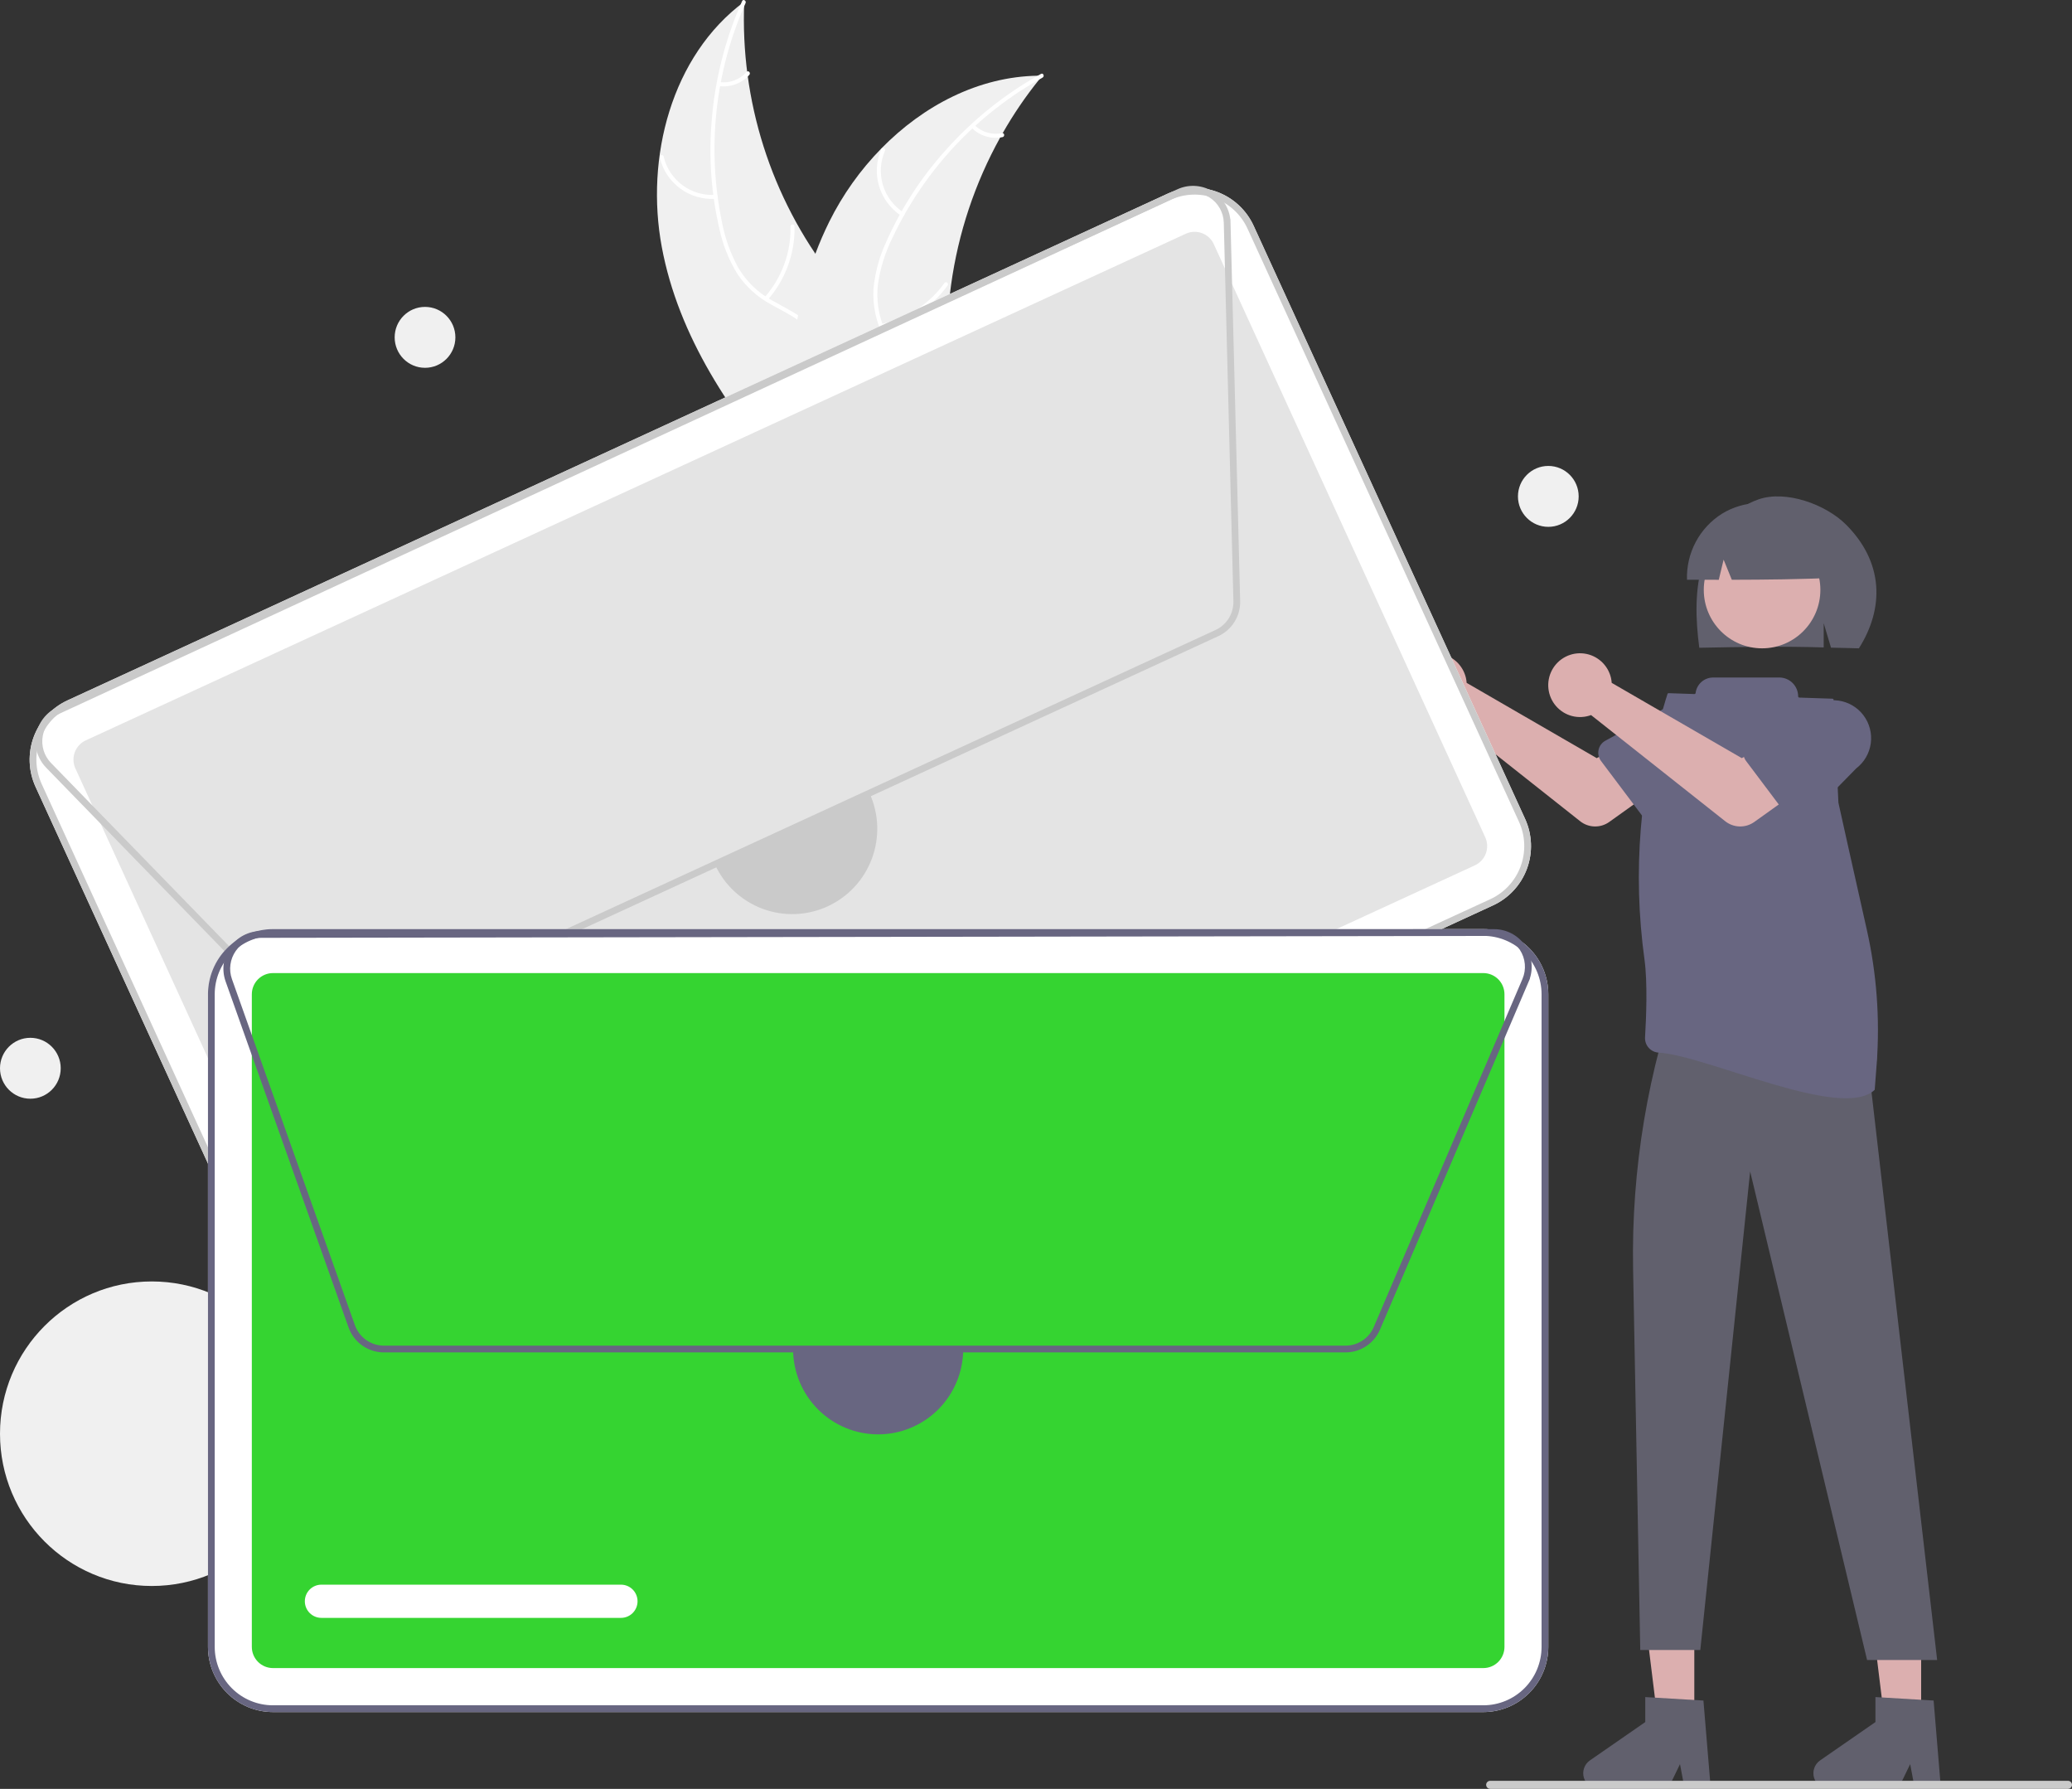 <svg xmlns="http://www.w3.org/2000/svg" width="453" height="391" viewBox="0 0 453 391" fill="none"><rect x="0" y="0" width="453" height="391" fill="#333333" stroke="none"/><g clip-path="url(#clip0_1744_21407)"><path d="M144.686 53.99C141.044 34.444 146.777 12.208 162.712 0.377C161.809 21.981 168.554 43.209 181.755 60.305C186.87 66.88 193.242 73.659 193.044 81.995C192.921 87.183 190.123 92.015 186.437 95.656C182.75 99.297 178.209 101.921 173.723 104.505L173.024 105.595C159.872 90.716 148.327 73.535 144.686 53.99Z" fill="#F0F0F0"></path><path d="M163.002 0.676C156.308 15.702 154.504 32.462 157.848 48.575C158.506 52.056 159.708 55.412 161.408 58.518C163.162 61.491 165.678 63.938 168.693 65.605C171.474 67.217 174.505 68.542 176.846 70.803C178.028 71.979 178.949 73.391 179.548 74.948C180.147 76.505 180.411 78.172 180.322 79.839C180.21 83.997 178.615 87.867 176.924 91.598C175.046 95.74 173.03 100.012 173.152 104.668C173.166 105.233 172.293 105.222 172.278 104.659C172.066 96.558 177.906 90.051 179.208 82.277C179.815 78.65 179.336 74.817 176.793 72.005C174.569 69.546 171.445 68.177 168.616 66.57C165.65 64.986 163.116 62.699 161.235 59.907C159.382 56.897 158.054 53.594 157.306 50.137C155.5 42.383 154.921 34.391 155.59 26.456C156.303 17.396 158.556 8.524 162.252 0.226C162.481 -0.288 163.23 0.166 163.002 0.676L163.002 0.676Z" fill="white"></path><path d="M156.467 43.45C153.695 43.646 150.944 42.847 148.705 41.197C146.467 39.546 144.886 37.151 144.246 34.439C144.118 33.89 144.963 33.665 145.091 34.215C145.682 36.741 147.155 38.972 149.243 40.505C151.331 42.038 153.896 42.772 156.476 42.574C157.036 42.532 157.024 43.408 156.467 43.45Z" fill="white"></path><path d="M167.177 64.974C170.939 60.707 172.96 55.174 172.836 49.479C172.823 48.915 173.697 48.925 173.71 49.488C173.828 55.415 171.713 61.168 167.788 65.6C167.414 66.022 166.804 65.394 167.177 64.974Z" fill="white"></path><path d="M157.328 17.94C158.416 18.088 159.524 17.963 160.552 17.576C161.58 17.189 162.497 16.552 163.219 15.722C163.587 15.295 164.196 15.924 163.83 16.348C163.028 17.261 162.015 17.964 160.88 18.394C159.746 18.824 158.523 18.969 157.319 18.816C157.204 18.811 157.096 18.763 157.016 18.68C156.935 18.598 156.889 18.488 156.887 18.373C156.889 18.257 156.936 18.147 157.019 18.066C157.101 17.984 157.212 17.939 157.328 17.94Z" fill="white"></path><path d="M227.876 16.544C227.653 16.817 227.431 17.09 227.21 17.37C224.233 21.057 221.561 24.979 219.218 29.099C219.031 29.415 218.847 29.738 218.671 30.058C213.132 40.045 209.489 50.977 207.929 62.297C207.313 66.802 207.039 71.348 207.11 75.895C207.208 82.175 207.813 88.975 205.894 94.751C205.7 95.355 205.47 95.948 205.203 96.524L174.404 106.365C174.323 106.352 174.244 106.346 174.162 106.334L172.951 106.783C172.931 106.549 172.915 106.305 172.895 106.071C172.883 105.935 172.877 105.797 172.865 105.661C172.859 105.57 172.854 105.479 172.843 105.397C172.841 105.366 172.839 105.336 172.839 105.312C172.829 105.23 172.828 105.153 172.819 105.078C172.728 103.718 172.643 102.356 172.573 100.989C172.571 100.982 172.571 100.982 172.575 100.972C172.046 90.561 172.38 80.014 174.299 69.853C174.357 69.547 174.412 69.234 174.484 68.924C175.374 64.349 176.636 59.854 178.257 55.485C179.152 53.095 180.167 50.753 181.298 48.466C184.232 42.563 188.074 37.16 192.682 32.455C201.87 23.076 213.947 16.749 226.887 16.55C227.218 16.545 227.543 16.542 227.876 16.544Z" fill="#F0F0F0"></path><path d="M227.932 16.959C213.566 24.914 202.064 37.207 195.061 52.091C193.497 55.268 192.442 58.673 191.935 62.18C191.551 65.612 192.09 69.085 193.497 72.237C194.75 75.203 196.374 78.091 196.886 81.31C197.124 82.962 197.011 84.646 196.554 86.251C196.098 87.856 195.308 89.346 194.237 90.624C191.651 93.876 188.054 96.003 184.464 97.96C180.478 100.133 176.304 102.327 173.606 106.119C173.279 106.578 172.587 106.043 172.914 105.584C177.608 98.987 186.177 97.319 191.883 91.897C194.546 89.368 196.464 86.018 196.122 82.238C195.822 78.932 194.15 75.952 192.856 72.96C191.438 69.905 190.788 66.549 190.963 63.184C191.29 59.662 192.213 56.222 193.691 53.011C196.904 45.729 201.239 38.998 206.537 33.067C212.546 26.263 219.671 20.54 227.604 16.146C228.095 15.875 228.42 16.689 227.932 16.959Z" fill="white"></path><path d="M197.035 47.165C194.704 45.648 192.987 43.349 192.191 40.679C191.394 38.009 191.57 35.143 192.686 32.591C192.914 32.075 193.724 32.406 193.496 32.922C192.452 35.297 192.288 37.967 193.035 40.451C193.782 42.936 195.39 45.071 197.568 46.471C198.041 46.776 197.505 47.468 197.035 47.165Z" fill="white"></path><path d="M192.664 70.817C198.23 69.682 203.165 66.485 206.485 61.862C206.813 61.404 207.505 61.94 207.177 62.397C203.713 67.201 198.571 70.518 192.776 71.686C192.224 71.797 192.115 70.928 192.664 70.817V70.817Z" fill="white"></path><path d="M213.036 27.316C213.816 28.091 214.775 28.66 215.829 28.972C216.882 29.284 217.996 29.328 219.07 29.101C219.621 28.983 219.73 29.853 219.183 29.97C217.994 30.215 216.764 30.165 215.6 29.823C214.435 29.481 213.372 28.859 212.503 28.01C212.414 27.937 212.356 27.832 212.342 27.718C212.327 27.604 212.356 27.488 212.423 27.395C212.494 27.304 212.598 27.244 212.713 27.229C212.828 27.214 212.944 27.245 213.036 27.316V27.316Z" fill="white"></path><path d="M320.494 148.166C320.575 148.525 320.628 148.889 320.652 149.256L349.098 165.713L356.012 161.721L363.383 171.399L351.828 179.659C350.894 180.326 349.77 180.671 348.624 180.643C347.478 180.615 346.372 180.215 345.472 179.503L316.139 156.296C314.816 156.787 313.374 156.863 312.006 156.513C310.639 156.162 309.41 155.403 308.483 154.335C307.556 153.267 306.976 151.942 306.819 150.535C306.661 149.128 306.935 147.706 307.603 146.459C308.271 145.212 309.302 144.199 310.558 143.553C311.814 142.908 313.237 142.662 314.636 142.847C316.036 143.032 317.346 143.641 318.392 144.591C319.438 145.541 320.171 146.788 320.494 148.166Z" fill="#DCAFAF"></path><path d="M349.491 163.896C349.581 163.476 349.761 163.081 350.017 162.737C350.274 162.393 350.601 162.109 350.977 161.903L364.11 154.727C365.859 153.403 368.06 152.829 370.231 153.13C372.401 153.432 374.364 154.584 375.688 156.335C377.013 158.085 377.591 160.291 377.296 162.468C377.001 164.646 375.857 166.617 374.115 167.95L363.59 178.674C363.289 178.98 362.927 179.217 362.526 179.37C362.126 179.523 361.698 179.587 361.271 179.559C360.843 179.531 360.427 179.411 360.05 179.207C359.674 179.003 359.345 178.72 359.087 178.377L350.025 166.327C349.767 165.984 349.586 165.589 349.493 165.17C349.401 164.75 349.401 164.316 349.491 163.896Z" fill="#686681"></path><path d="M372.361 122.759C374.25 116.72 378.547 111.181 384.49 109.139C390.433 107.097 399.135 110.207 403.602 114.673C411.775 122.841 412.026 132.84 406.411 141.708C405.295 141.649 401.441 141.605 400.311 141.562L398.712 136.218V141.51C389.889 141.236 380.704 141.407 371.514 141.585C370.691 135.306 370.471 128.798 372.361 122.759Z" fill="#61606D"></path><path d="M370.426 375.676H362.379L358.551 344.548L370.427 344.549L370.426 375.676Z" fill="#DCAFAF"></path><path d="M420.02 375.676H411.973L408.145 344.548L420.021 344.549L420.02 375.676Z" fill="#DCAFAF"></path><path d="M396.523 184.492L398.346 189.246L397.982 194.001L362.297 206.397L364.068 185.59L368.079 180.835L396.523 184.492Z" fill="#DCAFAF"></path><path d="M385.241 141.708C392.28 141.708 397.986 135.986 397.986 128.926C397.986 121.867 392.28 116.145 385.241 116.145C378.202 116.145 372.496 121.867 372.496 128.926C372.496 135.986 378.202 141.708 385.241 141.708Z" fill="#DCAFAF"></path><path d="M404.514 206.308V214.432C404.514 214.432 413.995 226.788 408.89 236.297L423.518 362.84H408.202L382.634 256.046L371.736 360.646H358.608L357.043 277.455C356.631 255.574 360.274 233.805 367.786 213.257V213.257L404.514 206.308Z" fill="#61606D"></path><path d="M376.484 112.282C378.933 110.785 381.738 109.975 384.606 109.937C387.474 109.899 390.299 110.635 392.787 112.067C395.274 113.499 397.332 115.575 398.746 118.077C400.159 120.58 400.877 123.418 400.822 126.294C393.698 126.622 386.215 126.708 378.626 126.722L376.833 122.321L375.775 126.726C373.463 126.725 371.146 126.722 368.825 126.717C368.731 123.849 369.388 121.006 370.732 118.473C372.076 115.94 374.06 113.806 376.484 112.282Z" fill="#61606D"></path><path d="M374.025 391H368.315L367.296 385.593L364.685 391H349.541C348.815 391 348.108 390.767 347.524 390.336C346.939 389.904 346.507 389.297 346.291 388.602C346.075 387.907 346.086 387.161 346.323 386.473C346.56 385.784 347.009 385.19 347.607 384.776L359.701 376.4V370.934L372.421 371.696L374.025 391Z" fill="#61606D"></path><path d="M424.349 391H418.639L417.62 385.593L415.01 391H399.865C399.14 391 398.433 390.767 397.848 390.336C397.263 389.904 396.831 389.297 396.615 388.602C396.399 387.907 396.41 387.161 396.647 386.473C396.884 385.784 397.334 385.19 397.931 384.776L410.025 376.4V370.934L422.745 371.696L424.349 391Z" fill="#61606D"></path><path d="M410.311 232.362C411.02 222.599 410.29 212.785 408.145 203.235C405.438 191.183 401.998 175.848 401.932 175.452C401.93 175.444 401.93 175.436 401.93 175.428L400.881 152.965C400.878 152.9 400.851 152.839 400.804 152.793C400.758 152.747 400.696 152.72 400.631 152.718L393.379 152.474C393.312 152.471 393.249 152.443 393.202 152.395C393.155 152.346 393.129 152.282 393.129 152.214C393.129 151.672 393.023 151.136 392.816 150.635C392.609 150.135 392.306 149.68 391.924 149.297C391.542 148.914 391.089 148.61 390.59 148.402C390.09 148.195 389.556 148.088 389.015 148.088H374.532C373.593 148.089 372.688 148.433 371.984 149.055C371.281 149.678 370.828 150.536 370.711 151.47C370.705 151.534 370.675 151.594 370.626 151.636C370.578 151.679 370.516 151.702 370.451 151.701L364.815 151.511C364.759 151.509 364.703 151.525 364.657 151.558C364.611 151.591 364.577 151.638 364.56 151.692L364.168 152.941C358.478 171.316 356.898 190.724 359.541 209.781C360.223 214.852 359.914 222.477 359.656 226.726C359.63 227.141 359.687 227.557 359.822 227.951C359.957 228.344 360.169 228.707 360.444 229.018C360.72 229.329 361.054 229.582 361.427 229.764C361.801 229.945 362.206 230.05 362.62 230.074C373.098 230.679 402.764 245.074 409.867 238.201C409.884 238.185 410.073 235.649 410.311 232.362Z" fill="#686681"></path><path d="M352.207 148.166C352.288 148.525 352.341 148.889 352.365 149.256L380.811 165.713L387.725 161.721L395.096 171.399L383.54 179.659C382.607 180.326 381.483 180.671 380.337 180.643C379.191 180.615 378.085 180.215 377.185 179.503L347.852 156.296C346.529 156.787 345.087 156.863 343.719 156.513C342.352 156.162 341.123 155.403 340.196 154.335C339.269 153.267 338.689 151.942 338.532 150.535C338.374 149.128 338.648 147.706 339.316 146.459C339.984 145.212 341.015 144.199 342.271 143.553C343.527 142.908 344.95 142.662 346.349 142.847C347.749 143.032 349.059 143.641 350.105 144.591C351.151 145.541 351.884 146.788 352.207 148.166Z" fill="#DCAFAF"></path><path d="M381.204 163.896C381.294 163.476 381.474 163.081 381.73 162.737C381.987 162.393 382.314 162.109 382.69 161.903L395.823 154.727C397.572 153.404 399.773 152.83 401.943 153.132C404.113 153.433 406.075 154.585 407.4 156.336C408.724 158.086 409.302 160.291 409.008 162.469C408.713 164.646 407.57 166.617 405.828 167.95L395.303 178.674C395.002 178.98 394.639 179.217 394.239 179.37C393.839 179.523 393.411 179.587 392.983 179.559C392.556 179.531 392.14 179.411 391.763 179.207C391.386 179.003 391.058 178.72 390.8 178.377L381.738 166.327C381.48 165.984 381.298 165.589 381.206 165.17C381.114 164.75 381.114 164.316 381.204 163.896Z" fill="#686681"></path><path d="M33.187 346.656C51.516 346.656 66.374 331.755 66.374 313.373C66.374 294.992 51.516 280.091 33.187 280.091C14.858 280.091 0 294.992 0 313.373C0 331.755 14.858 346.656 33.187 346.656Z" fill="#F0F0F0"></path><path d="M326.452 197.878L85.951 308.616C82.527 310.187 78.622 310.333 75.092 309.021C71.562 307.708 68.695 305.045 67.12 301.615L7.77 171.973C6.203 168.54 6.058 164.623 7.367 161.083C8.675 157.543 11.331 154.667 14.751 153.088L255.252 42.35C258.675 40.779 262.58 40.633 266.11 41.946C269.64 43.258 272.507 45.921 274.082 49.351L333.432 178.993C334.999 182.426 335.144 186.343 333.836 189.883C332.527 193.423 329.871 196.299 326.452 197.878Z" fill="white"></path><path d="M18.751 161.826C17.64 162.339 16.777 163.273 16.352 164.424C15.927 165.574 15.974 166.846 16.483 167.961L75.833 297.604C76.345 298.718 77.276 299.583 78.423 300.009C79.57 300.436 80.838 300.388 81.951 299.878L322.452 189.14C323.563 188.627 324.425 187.693 324.85 186.543C325.275 185.393 325.228 184.12 324.719 183.005L265.369 53.363C264.858 52.248 263.926 51.383 262.78 50.957C261.633 50.531 260.364 50.578 259.252 51.089L18.751 161.826Z" fill="#E4E4E4"></path><path d="M326.452 197.878L85.951 308.616C82.527 310.187 78.622 310.333 75.092 309.021C71.562 307.708 68.695 305.045 67.12 301.615L7.77 171.973C6.203 168.54 6.058 164.623 7.367 161.083C8.675 157.543 11.331 154.667 14.751 153.088L255.252 42.35C258.675 40.779 262.58 40.633 266.11 41.946C269.64 43.258 272.507 45.921 274.082 49.351L333.432 178.993C334.999 182.426 335.144 186.343 333.836 189.883C332.527 193.423 329.871 196.299 326.452 197.878ZM15.366 154.432C12.302 155.848 9.922 158.424 8.749 161.597C7.576 164.77 7.707 168.279 9.111 171.356L68.46 300.998C69.872 304.072 72.441 306.458 75.605 307.634C78.768 308.81 82.267 308.68 85.335 307.271L325.836 196.534C328.901 195.118 331.28 192.542 332.453 189.369C333.626 186.196 333.496 182.687 332.091 179.61L272.742 49.968C271.33 46.895 268.761 44.508 265.598 43.332C262.434 42.156 258.935 42.286 255.867 43.695L15.366 154.432Z" fill="#CACACA"></path><path d="M266.357 139.048L75.293 227.023C73.754 227.729 72.035 227.941 70.372 227.631C68.708 227.321 67.18 226.504 65.997 225.29L10.096 167.798C9.179 166.855 8.501 165.705 8.12 164.445C7.738 163.185 7.664 161.851 7.903 160.556C8.142 159.261 8.687 158.042 9.494 157.003C10.3 155.963 11.343 155.133 12.536 154.582L257.395 41.38C258.572 40.836 259.861 40.579 261.156 40.631C262.451 40.683 263.715 41.042 264.845 41.679C265.975 42.315 266.939 43.211 267.657 44.293C268.375 45.375 268.828 46.612 268.978 47.903L269.01 47.902L271.135 131.362C271.177 132.972 270.746 134.559 269.897 135.925C269.047 137.292 267.816 138.378 266.357 139.048ZM258.021 42.719L13.153 155.925C12.175 156.377 11.319 157.058 10.658 157.911C9.997 158.764 9.549 159.763 9.353 160.825C9.157 161.887 9.218 162.981 9.531 164.015C9.844 165.048 10.4 165.991 11.152 166.765L67.053 224.257C68.023 225.253 69.276 225.923 70.641 226.177C72.006 226.432 73.415 226.258 74.678 225.679L265.741 137.704C266.938 137.154 267.948 136.263 268.645 135.142C269.342 134.021 269.695 132.72 269.66 131.4L267.555 48.679L267.849 48.672L267.555 48.679C267.526 47.563 267.222 46.471 266.669 45.502C266.117 44.533 265.333 43.716 264.388 43.126C263.443 42.535 262.367 42.188 261.255 42.117C260.144 42.047 259.033 42.253 258.021 42.719Z" fill="#CACACA"></path><path d="M146.542 258.063L87.015 285.472C86.583 285.671 86.116 285.783 85.641 285.802C85.165 285.82 84.691 285.744 84.245 285.579C83.799 285.413 83.39 285.161 83.042 284.837C82.693 284.513 82.411 284.123 82.213 283.689C82.014 283.256 81.903 282.788 81.885 282.311C81.868 281.835 81.944 281.359 82.109 280.912C82.275 280.465 82.526 280.055 82.85 279.706C83.173 279.356 83.562 279.074 83.995 278.875L143.522 251.466C144.394 251.066 145.389 251.029 146.289 251.364C147.188 251.698 147.918 252.377 148.318 253.252C148.718 254.126 148.756 255.124 148.423 256.026C148.09 256.928 147.413 257.661 146.542 258.063Z" fill="white"></path><path d="M190.092 173.351C191.113 175.577 191.688 177.984 191.782 180.433C191.876 182.882 191.487 185.326 190.639 187.625C189.79 189.924 188.499 192.032 186.837 193.83C185.176 195.627 183.177 197.079 180.956 198.102C178.735 199.125 176.335 199.698 173.893 199.79C171.45 199.882 169.014 199.49 166.723 198.637C164.431 197.784 162.33 196.486 160.539 194.819C158.748 193.151 157.303 191.145 156.285 188.917" fill="#CACACA"></path><path d="M324.307 374.213H59.669C55.904 374.209 52.295 372.707 49.633 370.037C46.971 367.367 45.473 363.747 45.469 359.971V217.318C45.473 213.543 46.971 209.923 49.633 207.253C52.295 204.583 55.904 203.081 59.669 203.077H324.307C328.072 203.081 331.681 204.583 334.343 207.253C337.006 209.923 338.503 213.543 338.507 217.318V359.971C338.503 363.747 337.006 367.367 334.343 370.037C331.681 372.707 328.072 374.209 324.307 374.213Z" fill="white"></path><path d="M59.67 212.692C58.447 212.693 57.274 213.181 56.409 214.048C55.544 214.916 55.058 216.092 55.057 217.318V359.971C55.058 361.198 55.544 362.374 56.409 363.241C57.274 364.109 58.447 364.597 59.67 364.598H324.307C325.53 364.597 326.703 364.109 327.568 363.241C328.433 362.374 328.919 361.198 328.921 359.971V217.318C328.919 216.092 328.433 214.916 327.568 214.048C326.703 213.181 325.53 212.693 324.307 212.692H59.67Z" fill="#35D431"></path><path d="M324.307 374.213H59.669C55.904 374.209 52.295 372.707 49.633 370.037C46.971 367.367 45.473 363.747 45.469 359.971V217.318C45.473 213.543 46.971 209.923 49.633 207.253C52.295 204.583 55.904 203.081 59.669 203.077H324.307C328.072 203.081 331.681 204.583 334.343 207.253C337.006 209.923 338.503 213.543 338.507 217.318V359.971C338.503 363.747 337.006 367.367 334.343 370.037C331.681 372.707 328.072 374.209 324.307 374.213ZM59.669 204.556C56.295 204.56 53.061 205.906 50.675 208.298C48.289 210.691 46.947 213.935 46.944 217.318V359.971C46.947 363.355 48.289 366.599 50.675 368.992C53.061 371.384 56.295 372.73 59.669 372.734H324.307C327.681 372.73 330.915 371.384 333.301 368.992C335.687 366.599 337.029 363.355 337.032 359.971V217.318C337.029 213.935 335.687 210.691 333.301 208.298C330.915 205.906 327.681 204.56 324.307 204.556H59.669Z" fill="#686681"></path><path d="M294.167 295.602H83.929C82.236 295.6 80.586 295.074 79.203 294.096C77.82 293.118 76.772 291.735 76.201 290.138L49.318 214.497C48.877 213.256 48.74 211.928 48.917 210.623C49.094 209.318 49.582 208.075 50.338 206.998C51.094 205.921 52.097 205.042 53.262 204.434C54.427 203.827 55.721 203.509 57.034 203.507L326.657 203.092C327.953 203.09 329.231 203.396 330.387 203.985C331.542 204.574 332.542 205.43 333.304 206.481C334.066 207.532 334.569 208.749 334.772 210.033C334.974 211.317 334.871 212.631 334.469 213.867L334.5 213.88L301.707 290.616C301.076 292.097 300.025 293.359 298.684 294.245C297.343 295.132 295.773 295.603 294.167 295.602ZM326.669 204.571L57.036 204.986C55.959 204.988 54.898 205.249 53.942 205.747C52.986 206.245 52.164 206.966 51.544 207.849C50.924 208.733 50.524 209.752 50.379 210.822C50.233 211.893 50.346 212.982 50.707 214L77.591 289.641C78.058 290.951 78.918 292.085 80.053 292.887C81.187 293.689 82.541 294.121 83.929 294.123H294.167C295.484 294.124 296.772 293.737 297.872 293.01C298.971 292.283 299.834 291.248 300.351 290.033L332.853 213.977L333.124 214.093L332.853 213.977C333.292 212.95 333.47 211.831 333.371 210.719C333.272 209.607 332.899 208.536 332.286 207.604C331.673 206.672 330.839 205.907 329.859 205.377C328.878 204.848 327.782 204.571 326.669 204.571Z" fill="#686681"></path><path d="M135.767 353.625H70.265C69.305 353.625 68.385 353.243 67.706 352.562C67.028 351.882 66.647 350.959 66.647 349.996C66.647 349.034 67.028 348.111 67.706 347.43C68.385 346.749 69.305 346.367 70.265 346.367H135.767C136.727 346.367 137.647 346.749 138.326 347.43C139.004 348.111 139.386 349.034 139.386 349.996C139.386 350.959 139.004 351.882 138.326 352.562C137.647 353.243 136.727 353.625 135.767 353.625Z" fill="white"></path><path d="M210.588 294.863C210.588 299.81 208.628 304.554 205.14 308.053C201.652 311.551 196.921 313.516 191.988 313.516C187.055 313.516 182.324 311.551 178.836 308.053C175.348 304.554 173.389 299.81 173.389 294.863" fill="#686681"></path><path d="M92.922 80.393C96.588 80.393 99.56 77.413 99.56 73.737C99.56 70.06 96.588 67.08 92.922 67.08C89.257 67.08 86.285 70.06 86.285 73.737C86.285 77.413 89.257 80.393 92.922 80.393Z" fill="#F0F0F0"></path><path d="M6.637 240.151C10.303 240.151 13.275 237.171 13.275 233.495C13.275 229.818 10.303 226.838 6.637 226.838C2.972 226.838 0 229.818 0 233.495C0 237.171 2.972 240.151 6.637 240.151Z" fill="#F0F0F0"></path><path d="M338.507 115.155C342.172 115.155 345.144 112.175 345.144 108.499C345.144 104.823 342.172 101.842 338.507 101.842C334.841 101.842 331.869 104.823 331.869 108.499C331.869 112.175 334.841 115.155 338.507 115.155Z" fill="#F0F0F0"></path><path d="M452.121 391H325.794C325.561 391 325.338 390.907 325.173 390.742C325.009 390.577 324.916 390.353 324.916 390.119C324.916 389.886 325.009 389.662 325.173 389.497C325.338 389.332 325.561 389.239 325.794 389.239H452.121C452.354 389.239 452.577 389.333 452.741 389.498C452.905 389.663 452.997 389.886 452.997 390.119C452.997 390.353 452.905 390.576 452.741 390.741C452.577 390.906 452.354 390.999 452.121 391Z" fill="#CACACA"></path></g><defs><clipPath id="clip0_1744_21407"><rect width="453" height="391" fill="white"></rect></clipPath></defs></svg>